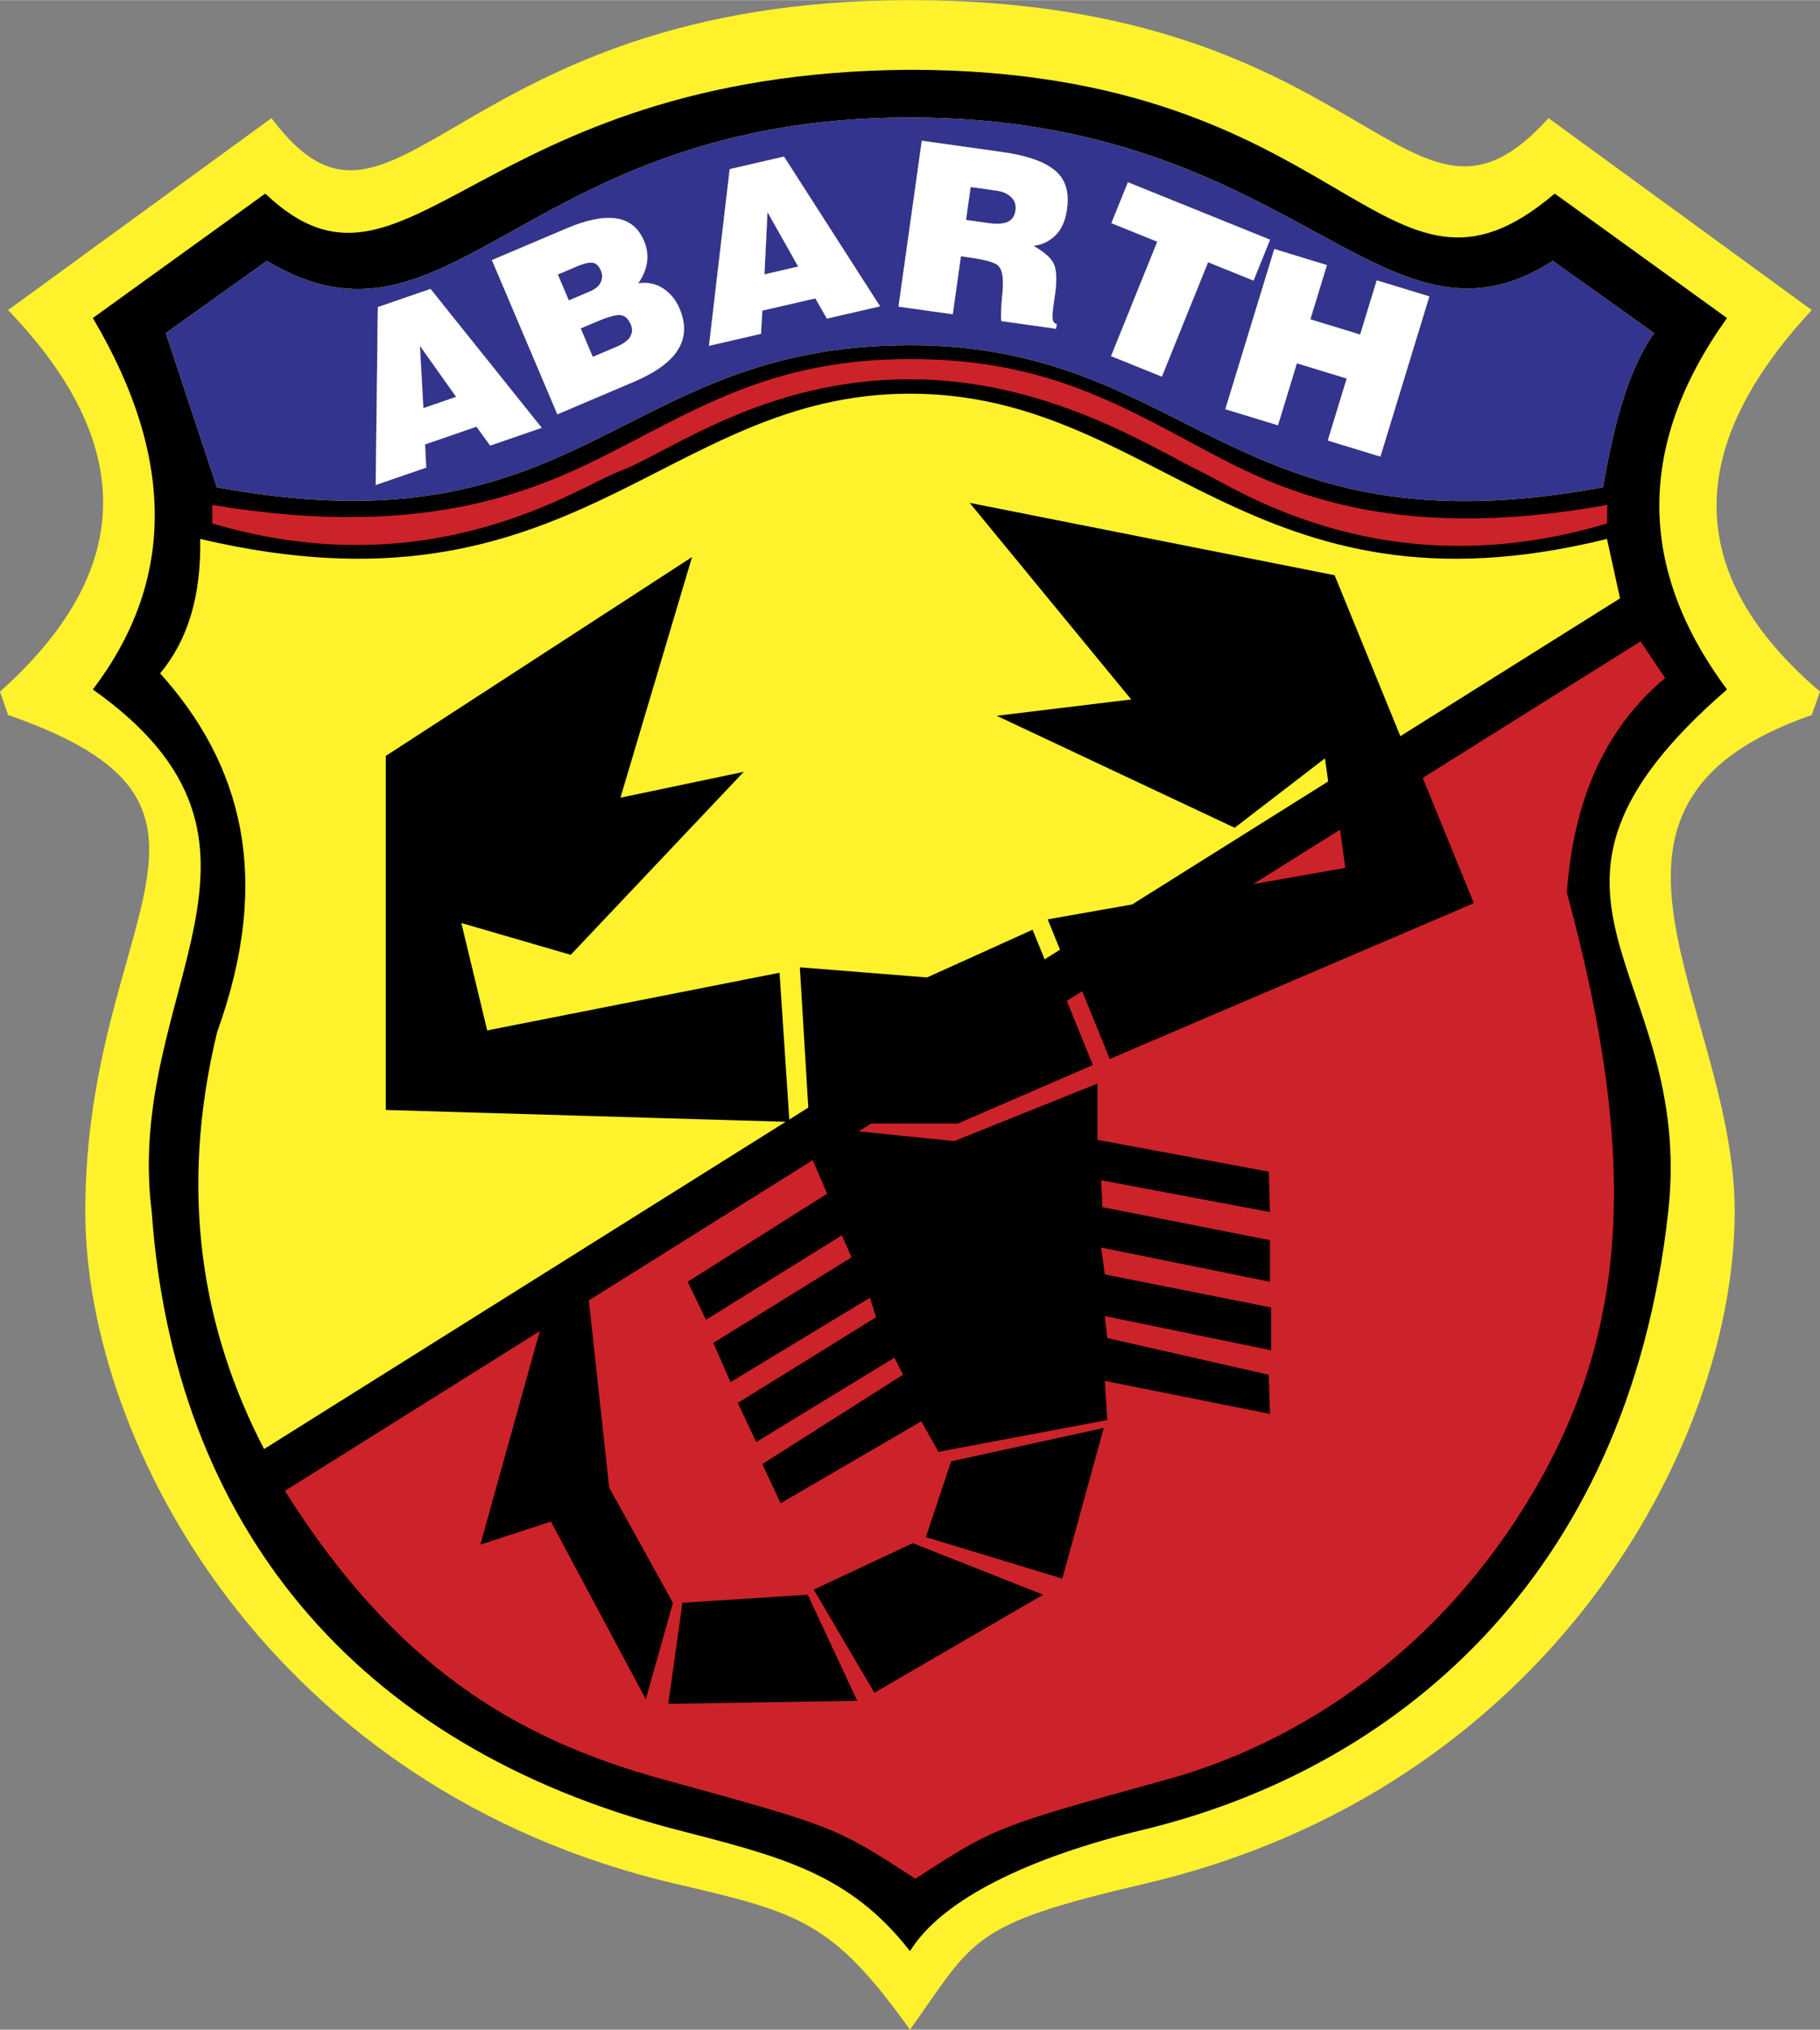 <svg xmlns="http://www.w3.org/2000/svg" width="2242" height="2500" viewBox="0 0 714.454 796.561"><rect x="0" y="0" width="714.454" height="796.561" fill="#808080" stroke="none"/><g fill-rule="evenodd" clip-rule="evenodd"><path d="M607.884 46.314l103.339 75.334c-49.283 52.968-51.456 103.082 3.231 149.75l-3.231 9.187c-103.339 35.816-30.257 114.348-30.257 194.931 0 91.56-73.082 226.935-232.151 263.914-68.611 15.95-66.159 21.672-91.594 57.131-30.38-42.424-43.271-45.902-91.576-57.131C106.57 702.45 33.487 566.812 33.487 475.516c0-116.165 73.083-159.114-30.314-194.931L0 271.398c51.23-45.677 55.526-95.321 3.173-149.75L106.57 46.314C155.471 111.543 175.98 0 357.221 0c182.226 0 195.207 107.726 250.663 46.314z" fill="#fff22d"/><path d="M357.225 27.336c173.519 0 185.089 106.458 253.097 48.589l67.632 48.845c-35.429 49.507-35.429 98.104 0 145.784-94.62 82.1-12.503 108.883-23.072 204.962C638.847 621.283 545.47 694.79 448.814 718.102c-44.46 10.723-78.962 27.164-91.589 47.651-23.86-30.648-50.773-37.085-91.585-47.651C138.47 685.174 68.212 597.455 59.552 475.516c-10.941-86.947 63.153-143.93-23.105-204.962 31.382-41.272 33.407-89.395 0-145.784l67.693-48.845c55.724 52.974 81.4-47.467 253.085-48.589zm.054 127.13c97.14 0 133.949 91.529 273.559 57.003l5.12 23.325-86.236 54.094-25.806-63.178-143.274-28.399 63.427 77.171-52.815 6.402 93.425 43.949 35.453-27.25 1.243 9.085-76.952 48.271-33.145 5.849 4.842 11.904-6.041 3.79-4.725-11.625-41.428 18.728-49.939-3.973 3.314 55.067-7.446 4.671-3.84-57.612-114.758 22.639-10.148-42.156 42.937 12.491 67.917-71.821-48.401 10.149 28.104-94.46-120.222 78.066v138.958l156.987 4.64-204.765 128.444c-24.205-46.643-33.679-100.426-18.441-163.6 22.025-60.875 9.513-105.439-22.374-140.855 10.943-13.028 16.188-30.616 15.731-52.763 146.588 34.525 181.557-57.004 278.697-57.004zm252.304-52.137l39.734 28.353c-7.253 10.49-14.199 26.193-20.049 60.513-145.667 27.075-161.436-55.766-272.078-55.766-115.422 0-127.234 82.496-272.049 55.766l-20.062-60.513 39.697-28.353c72.502 43.732 100.514-56.277 252.414-56.277 151.902 0 185.328 99.438 252.393 56.277zM148.312 120.47l20.698-7.127 43.661 54.519-20.267 6.979-5.352-7.418-20.181 6.949.436 9.11-19.835 6.83.84-69.842zm17.899 39.658l12.85-4.425-14.216-19.993 1.366 24.418zm26.885-58.101l29.386-12.474c7.84-3.328 14.301-4.621 19.409-3.879 5.109.742 8.747 3.682 10.935 8.835 1.189 2.802 1.576 5.61 1.15 8.43-.426 2.819-1.557 5.553-3.412 8.186 3.685-.511 6.947.172 9.784 2.04 2.836 1.868 4.986 4.511 6.434 7.921 2.659 6.265 2.3 11.868-1.088 16.812-3.058 4.469-8.732 8.462-17.013 11.978l-29.89 12.688-25.695-60.537zm25.886 5.66l4.312 10.159 8.312-3.528c2.131-.904 3.533-2.094 4.229-3.578.695-1.484.703-3.011.04-4.575-.712-1.679-1.632-2.676-2.756-2.992-1.416-.39-3.588.037-6.495 1.271l-7.642 3.243zm8.981 21.158l4.74 11.167 9.152-3.885c2.907-1.234 4.775-2.609 5.589-4.106.813-1.498.88-3.062.19-4.688-.998-2.352-2.403-3.588-4.203-3.716-1.801-.127-4.889.738-9.255 2.591l-6.213 2.637zm58.472-62.521l21.33-4.925 37.723 58.784-20.885 4.822-4.547-7.937-20.796 4.801-.519 9.106-20.441 4.719 8.135-69.37zm13.657 41.312l13.242-3.057-12.048-21.37-1.194 24.427zm80.945-34.291l-1.814 12.916 8.942 1.257c3.736.525 6.449.227 8.137-.883 1.284-.867 2.063-2.231 2.325-4.094.297-2.111-.254-3.847-1.663-5.208-1.408-1.361-3.314-2.216-5.72-2.554l-10.207-1.434zm-19.183-18.171l31.523 4.43c11.144 1.566 18.615 4.517 22.426 8.863 2.854 3.291 3.875 7.821 3.062 13.602-.627 4.459-2.13 7.863-4.524 10.232-2.394 2.37-5.269 3.738-8.639 4.128 4.722 2.69 7.487 5.3 8.292 7.843.806 2.542.877 6.213.199 11.035l-.711 5.058c-.329 2.349-.394 4.032-.201 5.037.193 1.006.712 1.574 1.559 1.693l-.267 1.896-21.497-3.021c-.274-1.569-.115-5.404.464-11.494.579-6.089-.28-9.722-2.565-10.907-1.263-.603-2.7-1.104-4.306-1.48-1.605-.375-3.705-.751-6.291-1.114l-3.161-.445-3.199 22.762-21.316-2.996 9.152-65.122zm80.912 16.291l55.816 22.551-6.492 16.068-17.844-7.21-18.144 44.906-19.959-8.063 18.144-44.906-18.014-7.278 6.493-16.068zm57.463 26.203l20.672 6.32-6.507 21.283 19.539 5.973 6.507-21.283 20.672 6.32-19.227 62.89-20.673-6.32 7.44-24.336-19.539-5.974-7.439 24.335-20.673-6.32 19.228-62.888z"/><path d="M609.583 102.329l39.734 28.353c-7.253 10.49-14.199 26.193-20.049 60.513-145.667 27.075-161.436-55.766-272.078-55.766-115.422 0-127.234 82.496-272.049 55.766l-20.062-60.513 39.697-28.353c72.502 43.732 100.514-56.277 252.414-56.277 151.902 0 185.328 99.438 252.393 56.277zM148.312 120.47l20.698-7.127 43.661 54.519-20.267 6.979-5.352-7.418-20.181 6.949.436 9.11-19.835 6.83.84-69.842zm17.899 39.658l12.85-4.425-14.216-19.993 1.366 24.418zm26.885-58.101l29.386-12.474c7.84-3.328 14.301-4.621 19.409-3.879 5.109.742 8.747 3.682 10.935 8.835 1.189 2.802 1.576 5.61 1.15 8.43-.426 2.819-1.557 5.553-3.412 8.186 3.685-.511 6.947.172 9.784 2.04 2.836 1.868 4.986 4.511 6.434 7.921 2.659 6.265 2.3 11.868-1.088 16.812-3.058 4.469-8.732 8.462-17.013 11.978l-29.89 12.688-25.695-60.537zm25.886 5.66l4.312 10.159 8.312-3.528c2.131-.904 3.533-2.094 4.229-3.578.695-1.484.703-3.011.04-4.575-.712-1.679-1.632-2.676-2.756-2.992-1.416-.39-3.588.037-6.495 1.271l-7.642 3.243zm8.981 21.158l4.74 11.167 9.152-3.885c2.907-1.234 4.775-2.609 5.589-4.106.813-1.498.88-3.062.19-4.688-.998-2.352-2.403-3.588-4.203-3.716-1.801-.127-4.889.738-9.255 2.591l-6.213 2.637zm58.472-62.521l21.33-4.925 37.723 58.784-20.885 4.822-4.547-7.937-20.796 4.801-.519 9.106-20.441 4.719 8.135-69.37zm13.657 41.312l13.242-3.057-12.048-21.37-1.194 24.427zm80.945-34.291l-1.814 12.916 8.942 1.257c3.736.525 6.449.227 8.137-.883 1.284-.867 2.063-2.231 2.325-4.094.297-2.111-.254-3.847-1.663-5.208-1.408-1.361-3.314-2.216-5.72-2.554l-10.207-1.434zm-19.183-18.171l31.523 4.43c11.144 1.566 18.615 4.517 22.426 8.863 2.854 3.291 3.875 7.821 3.062 13.602-.627 4.459-2.13 7.863-4.524 10.232-2.394 2.37-5.269 3.738-8.639 4.128 4.722 2.69 7.487 5.3 8.292 7.843.806 2.542.877 6.213.199 11.035l-.711 5.058c-.329 2.349-.394 4.032-.201 5.037.193 1.006.712 1.574 1.559 1.693l-.267 1.896-21.497-3.021c-.274-1.569-.115-5.404.464-11.494.579-6.089-.28-9.722-2.565-10.907-1.263-.603-2.7-1.104-4.306-1.48-1.605-.375-3.705-.751-6.291-1.114l-3.161-.445-3.199 22.762-21.316-2.996 9.152-65.122zm80.912 16.291l55.816 22.551-6.492 16.068-17.844-7.21-18.144 44.906-19.959-8.063 18.144-44.906-18.014-7.278 6.493-16.068zm57.463 26.203l20.672 6.32-6.507 21.283 19.539 5.973 6.507-21.283 20.672 6.32-19.227 62.89-20.673-6.32 7.44-24.336-19.539-5.974-7.439 24.335-20.673-6.32 19.228-62.888z" fill="#33348e"/><path d="M357.181 140.863c51.437 0 80.584 16.83 114.443 34.964 28.952 15.506 72.633 37.937 159.284 22.293v7.291c-86.678 25.931-144.312-13.013-159.692-20.466-18.814-9.118-59.987-36.129-114.035-36.129-57.713 0-95.125 29.177-114.034 36.129-15.542 5.715-73.007 46.113-159.804 20.466v-7.291c86.797 14.582 130.972-7.46 159.804-22.293 33.616-17.293 62.818-34.964 114.034-34.964zM111.811 585.107l100.093-62.71-23.334 83.791 27.682-9.05 37.264 69.737 10.647-37.796-25.021-45.25-7.985-73.464-2.06 1.259 89.95-56.354 5.653 13.192-54.741 34.573 7.203 14.886 53.301-33.133 3.841 8.643-54.261 33.613 6.723 15.366 54.741-33.133 2.401 7.683-54.262 33.613 7.203 15.366 54.261-33.133 3.361 6.723-55.222 35.054 7.203 15.366 55.222-32.173 6.723 12.005 66.267-12.485-.961-15.365 64.826 12.965-.48-15.366-63.385-14.405-.961-8.644 65.306 13.445V513.12l-65.306-12.966-1.44-10.563 66.267 13.445V486.71l-65.786-12.966-.48-10.563 66.267 12.484-.48-15.846-67.227-12.485v-22.089l-56.183 22.569-37.613-3.809 4.895-3.067h34.028l53.061-22.983-10.229-25.17 6.048-3.789 10.813 26.585 142.925-61.158-20.082-49.165 85.507-53.572 9.674 14.386c-22.568 18.809-35.993 46.575-38.571 84.275 28.897 106.145 23.352 172.796-12.929 234.76-36.533 62.396-91.624 98.795-143.821 113.208-67.436 18.621-67.436 18.621-99.027 39.027-31.411-20.406-31.411-20.406-99.148-39.027-59.039-16.229-105.475-45.306-148.361-113.208zm380.104-238.141l34.135-21.386 2.052 15.001-36.187 6.385zM373.387 573.511l59.882-13.087-16.26 59.089-53.536-16.259 9.914-29.743zm36.088 52.346l-66.227 38.467-23.794-40.449 38.864-18.242 51.157 20.224zm-147.127 42.831l74.158-1.19-19.432-41.64-49.174 3.172-5.552 39.658z" fill="#cc2229"/><path d="M148.312 120.47l20.698-7.127 43.661 54.519-20.267 6.979-5.352-7.418-20.181 6.949.436 9.11-19.835 6.83.84-69.842zm17.899 39.658l12.85-4.425-14.216-19.993 1.366 24.418zm26.885-58.101l29.386-12.474c7.84-3.328 14.301-4.621 19.409-3.879 5.109.742 8.747 3.682 10.935 8.835 1.189 2.802 1.576 5.61 1.15 8.43-.426 2.819-1.557 5.553-3.412 8.186 3.685-.511 6.947.172 9.784 2.04 2.836 1.868 4.986 4.511 6.434 7.921 2.659 6.265 2.3 11.868-1.088 16.812-3.058 4.469-8.732 8.462-17.013 11.978l-29.89 12.688-25.695-60.537zm25.886 5.66l4.312 10.159 8.312-3.528c2.131-.904 3.533-2.094 4.229-3.578.695-1.484.703-3.011.04-4.575-.712-1.679-1.632-2.676-2.756-2.992-1.416-.39-3.588.037-6.495 1.271l-7.642 3.243zm8.981 21.158l4.74 11.167 9.152-3.885c2.907-1.234 4.775-2.609 5.589-4.106.813-1.498.88-3.062.19-4.688-.998-2.352-2.403-3.588-4.203-3.716-1.801-.127-4.889.738-9.255 2.591l-6.213 2.637zm58.472-62.521l21.33-4.925 37.723 58.784-20.885 4.822-4.547-7.937-20.796 4.801-.519 9.106-20.441 4.719 8.135-69.37zm13.657 41.312l13.242-3.057-12.048-21.37-1.194 24.427zm80.945-34.291l-1.814 12.916 8.942 1.257c3.736.525 6.449.227 8.137-.883 1.284-.867 2.063-2.231 2.325-4.094.297-2.111-.254-3.847-1.663-5.208-1.408-1.361-3.314-2.216-5.72-2.554l-10.207-1.434zm-19.183-18.171l31.523 4.43c11.144 1.566 18.615 4.517 22.426 8.863 2.854 3.291 3.875 7.821 3.062 13.602-.627 4.459-2.13 7.863-4.524 10.232-2.394 2.37-5.269 3.738-8.639 4.128 4.722 2.69 7.487 5.3 8.292 7.843.806 2.542.877 6.213.199 11.035l-.711 5.058c-.329 2.349-.394 4.032-.201 5.037.193 1.006.712 1.574 1.559 1.693l-.267 1.896-21.497-3.021c-.274-1.569-.115-5.404.464-11.494.579-6.089-.28-9.722-2.565-10.907-1.263-.603-2.7-1.104-4.306-1.48-1.605-.375-3.705-.751-6.291-1.114l-3.161-.445-3.199 22.762-21.316-2.996 9.152-65.122zm80.912 16.291l55.816 22.551-6.492 16.068-17.844-7.21-18.144 44.906-19.959-8.063 18.144-44.906-18.014-7.278 6.493-16.068zm57.463 26.203l20.672 6.32-6.507 21.283 19.539 5.973 6.507-21.283 20.672 6.32-19.227 62.89-20.673-6.32 7.44-24.336-19.539-5.974-7.439 24.335-20.673-6.32 19.228-62.888z" fill="#fff"/></g></svg>